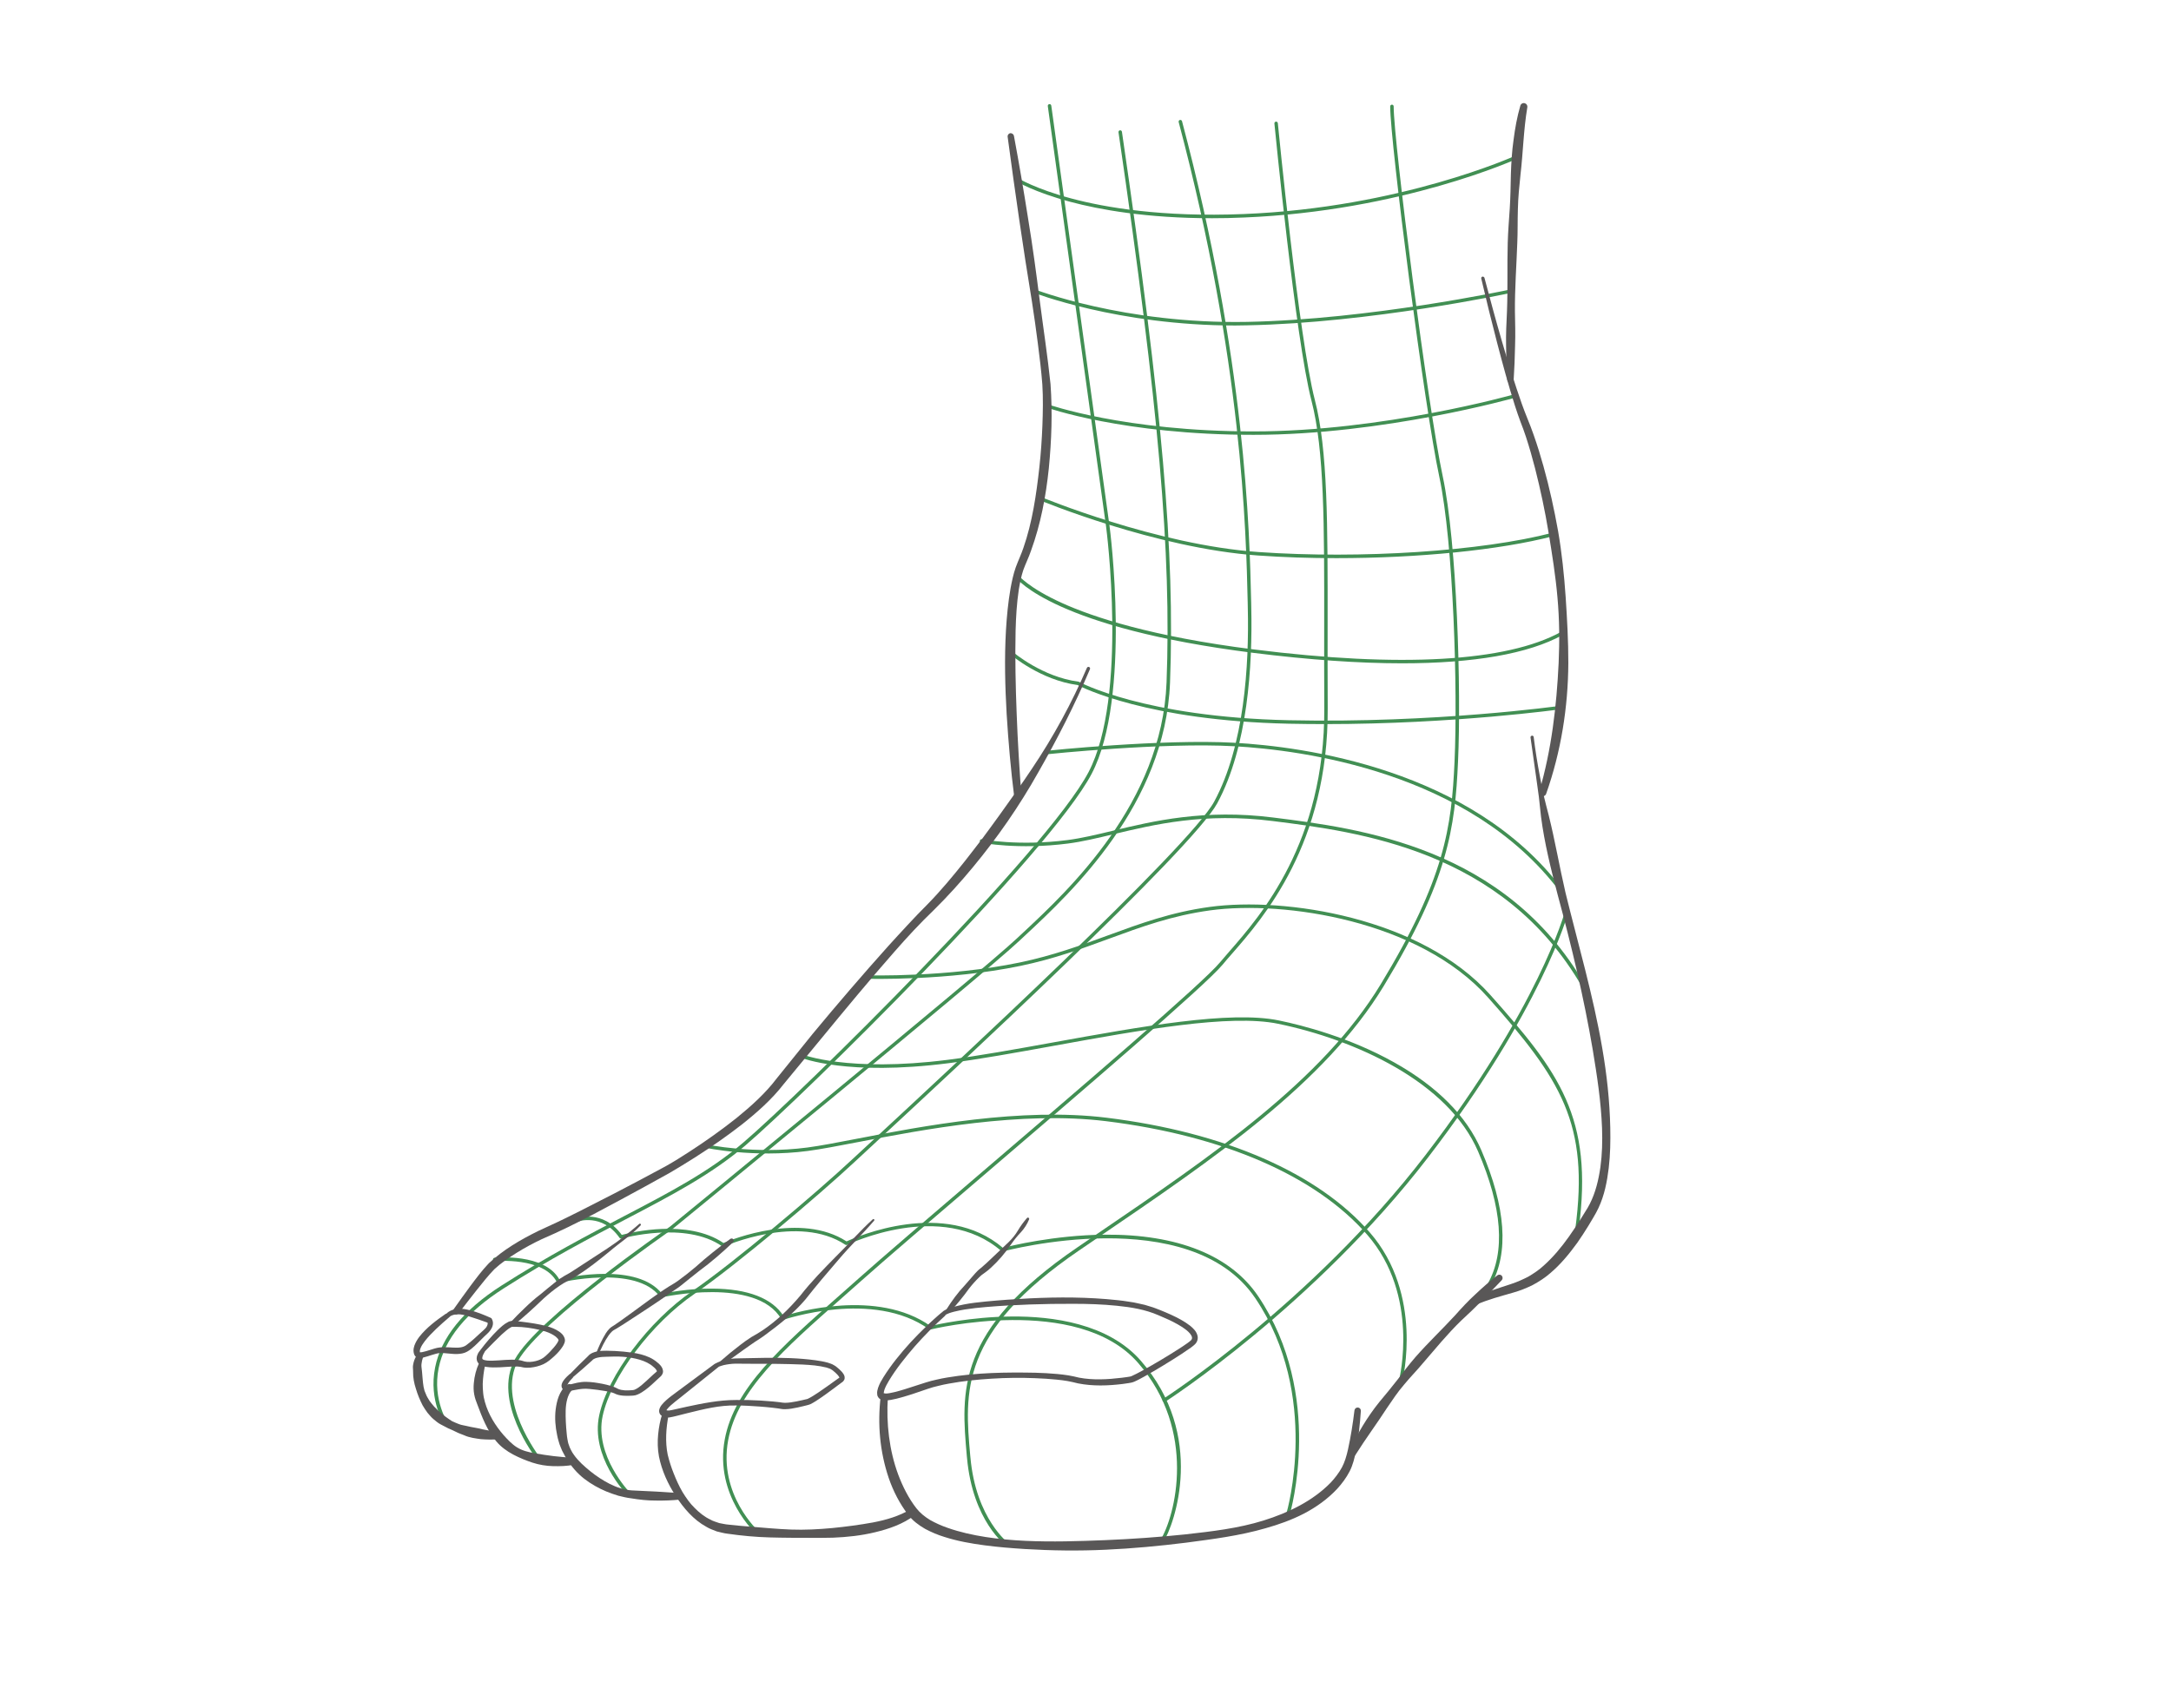 <?xml version="1.0" encoding="utf-8"?>
<!-- Generator: Adobe Illustrator 23.0.4, SVG Export Plug-In . SVG Version: 6.00 Build 0)  -->
<svg version="1.1" id="レイヤー_1" xmlns="http://www.w3.org/2000/svg" xmlns:xlink="http://www.w3.org/1999/xlink" x="0px"
	 y="0px" viewBox="0 0 461.78 363.28" style="enable-background:new 0 0 461.78 363.28;" xml:space="preserve">
<style type="text/css">
	.st0{fill:#418F53;}
	.st1{fill:#595757;}
</style>
<g>
	<g>
		<g>
			<path class="st0" d="M257.82,46.42c-13.97,0-23.97-1.83-30.17-3.49c-7.8-2.09-11.38-4.32-11.53-4.41
				c-0.17-0.11-0.22-0.34-0.12-0.51c0.11-0.17,0.34-0.23,0.51-0.12c0.04,0.02,3.67,2.28,11.37,4.33c7.11,1.9,19.25,4.02,36.68,3.31
				c33.42-1.35,57.64-12.35,57.89-12.46c0.19-0.09,0.41,0,0.49,0.18c0.09,0.19,0,0.41-0.18,0.49c-0.24,0.11-24.59,11.17-58.16,12.53
				C262.25,46.38,259.98,46.42,257.82,46.42z"/>
		</g>
		<g>
			<path class="st0" d="M262.71,69.24c-24.97,0-42.92-7-43.1-7.07c-0.19-0.08-0.28-0.29-0.21-0.48c0.08-0.19,0.29-0.28,0.48-0.21
				c0.19,0.08,19.26,7.49,45.39,6.99c26.19-0.51,55.44-6.77,55.73-6.84c0.2-0.04,0.4,0.08,0.44,0.28c0.04,0.2-0.08,0.4-0.28,0.44
				c-0.29,0.06-29.61,6.35-55.87,6.85C264.41,69.23,263.55,69.24,262.71,69.24z"/>
		</g>
		<g>
			<path class="st0" d="M266.64,92.5c-27.65,0-43.95-5.78-44.12-5.84c-0.19-0.07-0.29-0.28-0.22-0.47c0.07-0.19,0.29-0.29,0.47-0.22
				c0.16,0.06,16.36,5.8,43.86,5.8c27.53,0,55.08-7.78,55.36-7.86c0.19-0.06,0.4,0.06,0.46,0.25c0.06,0.2-0.06,0.4-0.25,0.46
				C321.92,84.69,294.27,92.5,266.64,92.5z"/>
		</g>
		<g>
			<path class="st0" d="M284.25,118.73c-5.63,0-11.24-0.18-16.61-0.56c-21.89-1.53-46.43-11.74-46.67-11.84
				c-0.19-0.08-0.28-0.3-0.2-0.48s0.29-0.28,0.48-0.2c0.24,0.1,24.68,10.26,46.44,11.78c21.77,1.52,47.48-0.17,62.53-4.1
				c0.2-0.05,0.4,0.07,0.45,0.26c0.05,0.2-0.07,0.4-0.26,0.45C319.01,117.03,301.53,118.73,284.25,118.73z"/>
		</g>
		<g>
			<path class="st0" d="M298.22,141.1c-9.23,0-19.82-0.74-31.62-2.22c-41.95-5.27-50.24-15.62-50.57-16.06
				c-0.12-0.16-0.09-0.39,0.07-0.52c0.16-0.12,0.39-0.09,0.52,0.07c0.02,0.03,2.1,2.66,9.28,5.91c6.63,3,19.09,7.14,40.79,9.87
				c31.19,3.92,53.78,2.63,65.33-3.72c0.18-0.1,0.4-0.03,0.5,0.15c0.1,0.18,0.03,0.4-0.15,0.5
				C325.09,139.08,313.5,141.1,298.22,141.1z"/>
		</g>
		<g>
			<path class="st0" d="M281.81,154.03c-2.51,0-5.06-0.03-7.65-0.08c-29.97-0.65-43.89-7.67-44.95-8.23
				c-7.86-1.05-14.1-6.36-14.16-6.41c-0.15-0.13-0.17-0.37-0.04-0.52c0.13-0.16,0.37-0.17,0.52-0.04c0.06,0.05,6.18,5.25,13.84,6.25
				c0.05,0.01,0.09,0.02,0.13,0.04c0.13,0.07,13.83,7.5,44.67,8.17c30.93,0.68,57.53-3.04,57.79-3.08c0.21-0.03,0.39,0.11,0.42,0.31
				c0.03,0.2-0.11,0.39-0.31,0.42C331.83,150.89,309.41,154.03,281.81,154.03z"/>
		</g>
		<g>
			<path class="st0" d="M332.02,189.72c-0.11,0-0.22-0.05-0.3-0.15c-19.2-25.43-54.8-30.03-69.22-30.83
				c-15.2-0.85-39.58,1.68-39.82,1.71c-0.21,0.02-0.39-0.13-0.41-0.33s0.13-0.39,0.33-0.41c0.25-0.03,24.68-2.56,39.94-1.71
				c14.52,0.81,50.38,5.46,69.77,31.13c0.12,0.16,0.09,0.4-0.07,0.52C332.18,189.69,332.1,189.72,332.02,189.72z"/>
		</g>
		<g>
			<path class="st0" d="M336.82,210.09c-0.13,0-0.25-0.07-0.32-0.19c-16.81-29.08-47.48-32.94-65.8-35.25
				c-14.52-1.83-25.23,0.74-33.84,2.8c-3.43,0.82-6.68,1.6-9.71,1.99c-10.55,1.36-18.36-0.16-18.44-0.18
				c-0.2-0.04-0.33-0.23-0.29-0.44c0.04-0.2,0.23-0.33,0.44-0.29c0.08,0.02,7.77,1.51,18.2,0.17c3-0.39,6.22-1.16,9.63-1.98
				c8.67-2.08,19.46-4.66,34.11-2.82c18.46,2.33,49.35,6.22,66.34,35.61c0.1,0.18,0.04,0.4-0.14,0.51
				C336.94,210.07,336.88,210.09,336.82,210.09z"/>
		</g>
		<g>
			<path class="st0" d="M335.45,261.78c-0.02,0-0.03,0-0.05,0c-0.2-0.03-0.35-0.21-0.32-0.42c2.98-22.37-3.04-31.71-18.57-49.17
				c-14.54-16.36-43.29-20.68-59.07-18.54c-8.14,1.11-14.65,3.5-21.54,6.03c-5.74,2.11-11.68,4.29-18.83,5.78
				c-15.44,3.22-32.44,2.75-32.61,2.75c-0.2-0.01-0.36-0.18-0.36-0.38c0.01-0.2,0.15-0.36,0.38-0.36
				c0.17,0.01,17.08,0.47,32.43-2.73c7.09-1.48,13.01-3.65,18.72-5.75c6.93-2.54,13.48-4.95,21.7-6.07
				c15.94-2.18,45,2.22,59.72,18.78c14.5,16.32,21.92,25.94,18.75,49.76C335.79,261.64,335.63,261.78,335.45,261.78z"/>
		</g>
		<g>
			<path class="st0" d="M316.79,273.59c-0.06,0-0.12-0.02-0.18-0.05c-0.18-0.1-0.24-0.33-0.14-0.5c3.76-6.71,3.06-16.16-2.07-28.09
				c-6.4-14.87-26.16-23.78-42.53-27.17c-10.21-2.11-29.18,1.32-47.54,4.65c-8.23,1.49-16,2.9-22.69,3.75
				c-21.42,2.72-30.95-1.06-31.34-1.22c-0.19-0.08-0.28-0.29-0.2-0.48c0.08-0.19,0.29-0.28,0.48-0.2c0.1,0.04,9.77,3.86,30.97,1.17
				c6.67-0.85,14.44-2.25,22.65-3.74c18.42-3.33,37.47-6.78,47.82-4.64c5.09,1.05,15.05,3.61,24.52,8.92
				c9.18,5.14,15.42,11.43,18.54,18.68c5.23,12.15,5.91,21.82,2.04,28.74C317.05,273.52,316.92,273.59,316.79,273.59z"/>
		</g>
		<g>
			<path class="st0" d="M297.96,293.96c-0.03,0-0.06,0-0.09-0.01c-0.2-0.05-0.32-0.25-0.27-0.45c0.05-0.18,4.44-17.94-6.77-30.82
				c-10.9-12.52-30.63-21.11-55.57-24.18c-18.03-2.22-38.93,1.79-52.76,4.45c-4.25,0.82-7.92,1.52-10.65,1.88
				c-11.57,1.53-21.77-0.67-21.87-0.69c-0.2-0.04-0.33-0.24-0.28-0.44s0.24-0.32,0.44-0.28c0.1,0.02,10.17,2.19,21.61,0.68
				c2.71-0.36,6.37-1.06,10.61-1.88c13.87-2.67,34.84-6.69,52.99-4.46c25.12,3.09,45.02,11.77,56.03,24.43
				c11.46,13.17,6.97,31.31,6.93,31.49C298.28,293.85,298.13,293.96,297.96,293.96z"/>
		</g>
		<g>
			<path class="st0" d="M274,322.37c-0.04,0-0.07,0-0.11-0.02c-0.2-0.06-0.31-0.27-0.25-0.46c0.07-0.25,7.31-25.07-6.63-45.73
				c-13.9-20.6-53.29-10.06-53.68-9.95c-0.12,0.03-0.25,0-0.34-0.08c-12.68-11.01-32.6-1.42-32.8-1.32
				c-0.12,0.06-0.26,0.05-0.37-0.02c-9.98-6.65-25.67,0.3-25.83,0.37c-0.12,0.05-0.26,0.04-0.37-0.03
				c-7.8-5.48-21.29-1.7-21.42-1.66c-0.15,0.04-0.31-0.01-0.41-0.14c-3.73-5.35-8.93-3.48-8.98-3.46c-0.19,0.07-0.41-0.02-0.48-0.22
				c-0.07-0.19,0.03-0.4,0.22-0.48c0.06-0.02,5.65-2.04,9.7,3.52c1.96-0.52,14.03-3.45,21.63,1.72c1.85-0.78,16.47-6.63,26.18-0.34
				c2.11-0.97,20.9-9.16,33.27,1.38c1.45-0.38,10.85-2.71,21.62-2.81c15.5-0.13,26.8,4.39,32.68,13.11
				c14.14,20.96,6.8,46.11,6.72,46.36C274.31,322.27,274.16,322.37,274,322.37z"/>
		</g>
		<g>
			<path class="st0" d="M247.13,328.19c-0.07,0-0.14-0.02-0.2-0.06c-0.17-0.11-0.22-0.34-0.12-0.51c3.16-5.01,7.89-23.27-4.76-37.73
				c-12.88-14.72-43.82-7.15-44.13-7.07c-0.1,0.03-0.22,0.01-0.31-0.06c-11.86-8.52-30.79-2.07-30.99-2.01
				c-0.17,0.06-0.35-0.01-0.44-0.16c-5.28-9.07-25.24-4.66-25.44-4.62c-0.14,0.03-0.29-0.02-0.38-0.14
				c-5.1-6.91-21.36-2.98-21.52-2.94c-0.17,0.04-0.34-0.04-0.42-0.19c-2.76-5.36-13.05-4.43-13.16-4.42
				c-0.2,0.02-0.38-0.13-0.4-0.33c-0.02-0.2,0.13-0.38,0.33-0.4c0.44-0.04,10.59-0.96,13.75,4.56c2.26-0.52,16.67-3.53,21.87,3.1
				c1.07-0.22,5.66-1.15,10.72-1.09c7.53,0.03,12.75,2.05,15.14,5.85c2.44-0.78,19.88-5.92,31.24,2.1
				c1.19-0.28,8.57-1.95,17.23-2.02c8.7-0.08,20.57,1.48,27.48,9.37c13.93,15.92,7.23,34.79,4.83,38.61
				C247.37,328.13,247.25,328.19,247.13,328.19z"/>
		</g>
		<g>
			<path class="st0" d="M247.64,298.24c-0.12,0-0.24-0.06-0.31-0.17c-0.11-0.17-0.06-0.4,0.11-0.51
				c0.31-0.2,31.55-20.36,55.71-51.78c24.15-31.41,29.67-51.7,29.72-51.9c0.05-0.2,0.25-0.32,0.45-0.26
				c0.2,0.05,0.32,0.25,0.26,0.45c-0.05,0.2-5.61,20.63-29.85,52.17c-24.24,31.52-55.58,51.75-55.89,51.95
				C247.78,298.22,247.71,298.24,247.64,298.24z"/>
		</g>
		<g>
			<path class="st0" d="M214.43,329.05c-0.07,0-0.15-0.02-0.21-0.07c-0.3-0.21-7.34-5.39-8.54-18.93l-0.03-0.29
				c-1.22-13.76-2.37-26.75,23.46-44.38l4.03-2.75c24.74-16.84,48.11-32.74,60.56-53.28c13.62-22.46,15.06-33.35,15.69-47.41
				c0.69-15.26-0.23-46.41-3.24-60.5c-3.18-14.83-10.45-71.14-10.45-78.81c0-0.2,0.17-0.37,0.37-0.37s0.37,0.17,0.37,0.37
				c0,7.66,7.26,63.85,10.43,78.66c3.03,14.15,3.96,45.39,3.26,60.69c-0.64,14.17-2.09,25.15-15.8,47.76
				c-12.54,20.68-35.97,36.62-60.78,53.51l-4.03,2.75c-25.48,17.38-24.35,30.16-23.14,43.7l0.03,0.29
				c1.17,13.17,8.16,18.34,8.23,18.39c0.17,0.12,0.2,0.35,0.09,0.52C214.66,328.99,214.55,329.05,214.43,329.05z"/>
		</g>
		<g>
			<path class="st0" d="M161.2,326.48c-0.09,0-0.17-0.03-0.25-0.09c-0.09-0.08-9.03-8.15-6.79-20.2
				c2.02-10.88,11.91-19.61,24.43-30.65c1.4-1.23,2.83-2.5,4.28-3.79c4.78-4.26,14.29-12.4,25.29-21.81
				c21.27-18.2,47.74-40.84,51.35-45.24c0.56-0.68,1.24-1.46,2.01-2.34c6.59-7.54,20.31-23.23,20.16-51.69
				c-0.03-6.22-0.03-12.02-0.02-17.4c0.02-21.77,0.04-37.5-2.71-48.06c-3.39-13.06-7.84-58.48-7.88-58.94
				c-0.02-0.2,0.13-0.38,0.33-0.4c0.19-0.02,0.38,0.13,0.4,0.33c0.04,0.46,4.49,45.82,7.86,58.82c2.77,10.65,2.75,26.42,2.73,48.25
				c-0.01,5.39-0.01,11.18,0.02,17.4c0.15,28.74-13.69,44.57-20.34,52.18c-0.76,0.87-1.44,1.64-1.99,2.32
				c-3.65,4.45-30.15,27.12-51.44,45.34c-11,9.41-20.5,17.54-25.28,21.8c-1.45,1.29-2.88,2.55-4.28,3.79
				c-12.41,10.95-22.21,19.6-24.19,30.23c-2.16,11.63,6.47,19.43,6.56,19.51c0.15,0.14,0.17,0.37,0.03,0.52
				C161.41,326.44,161.3,326.48,161.2,326.48z"/>
		</g>
		<g>
			<path class="st0" d="M133.73,318.18c-0.1,0-0.19-0.04-0.26-0.11c-0.32-0.33-7.91-8.21-6.01-17.03
				c1.82-8.43,10.53-20.03,19.84-26.42c8.79-6.03,26.42-20.93,34.02-28.04c0.8-0.75,2.19-2.03,4.03-3.73
				c16.75-15.51,67.73-62.71,72.92-72.34c6.42-11.89,7.43-28.99,7.14-41.24l-0.02-1.08c-0.35-15.34-1.15-51.27-14.68-102.22
				c-0.05-0.2,0.07-0.4,0.26-0.45c0.2-0.05,0.4,0.07,0.45,0.26c13.55,51.03,14.36,87.02,14.71,102.39l0.02,1.08
				c0.28,12.34-0.74,29.58-7.23,41.61c-5.25,9.74-56.3,57-73.07,72.53c-1.84,1.7-3.22,2.98-4.02,3.73
				c-7.62,7.12-25.29,22.06-34.11,28.11c-9.17,6.29-17.75,17.7-19.53,25.96c-1.82,8.44,5.74,16.28,5.81,16.36
				c0.14,0.15,0.14,0.38-0.01,0.52C133.92,318.15,133.83,318.18,133.73,318.18z"/>
		</g>
		<g>
			<path class="st0" d="M114.47,310.56c-0.11,0-0.22-0.05-0.29-0.14c-0.39-0.5-9.51-12.45-4.65-21.29
				c4.78-8.71,31.83-27.41,32.98-28.2c0.63-0.52,65.45-53.47,73.9-61.41l1.26-1.18c9.57-8.93,29.49-27.52,30.46-53.17
				c1.05-27.62-1.63-58.24-10.22-117.03c-0.03-0.2,0.11-0.39,0.31-0.42c0.19-0.03,0.39,0.11,0.42,0.31
				c8.6,58.84,11.28,89.49,10.23,117.16c-0.99,25.96-21.05,44.69-30.7,53.68l-1.25,1.17c-8.47,7.96-73.31,60.93-73.96,61.47
				c-0.3,0.21-28.08,19.41-32.77,27.96c-4.62,8.42,4.5,20.36,4.59,20.48c0.13,0.16,0.1,0.39-0.07,0.52
				C114.63,310.54,114.55,310.56,114.47,310.56z"/>
		</g>
		<g>
			<path class="st0" d="M95.04,303.49c-0.12,0-0.23-0.06-0.3-0.16c-0.15-0.21-3.62-5.3-2.19-12.44c1.28-6.4,6.04-12.26,14.15-17.44
				c9.79-6.25,18.43-10.77,26.05-14.75c9.72-5.08,18.11-9.46,25.35-15.65c12.16-10.38,64.65-62.06,73.43-78.79
				c8.46-16.13,3.78-51.93,3.73-52.29l-12.39-89.4c-0.03-0.2,0.11-0.39,0.32-0.42c0.2-0.03,0.39,0.11,0.42,0.32l12.39,89.41
				c0.05,0.36,4.76,36.39-3.81,52.73c-8.82,16.81-61.43,68.61-73.6,79.01c-7.3,6.24-15.73,10.64-25.48,15.74
				c-7.61,3.98-16.23,8.48-25.99,14.72c-7.93,5.06-12.58,10.76-13.82,16.95c-1.37,6.82,2.04,11.83,2.07,11.88
				c0.12,0.17,0.08,0.4-0.09,0.51C95.19,303.46,95.12,303.49,95.04,303.49z"/>
		</g>
	</g>
	<g>
		<g>
			<path class="st1" d="M315.75,59.1c2.39,9.02,4.87,18.05,7.95,26.82c0.4,1.09,0.8,2.18,1.24,3.24c0.43,1.06,0.88,2.2,1.26,3.31
				c0.79,2.23,1.48,4.48,2.11,6.74c1.27,4.53,2.27,9.13,3.1,13.75c0.8,4.63,1.29,9.32,1.61,14.01c0.31,4.69,0.58,9.38,0.57,14.1
				c-0.05,9.42-1.57,18.89-4.72,27.8c-0.14,0.4-0.58,0.61-0.98,0.47c-0.39-0.14-0.59-0.56-0.48-0.95c2.61-8.9,3.68-18.13,4.12-27.37
				c0.21-4.63,0.17-9.28-0.25-13.91c-0.4-4.63-1.14-9.22-1.89-13.8c-0.75-4.58-1.72-9.13-2.86-13.63c-0.58-2.25-1.21-4.48-1.93-6.68
				c-0.35-1.12-0.76-2.15-1.18-3.26c-0.42-1.11-0.79-2.23-1.16-3.35c-1.43-4.48-2.65-9-3.83-13.52c-1.18-4.53-2.3-9.07-3.36-13.62
				c-0.04-0.18,0.07-0.36,0.25-0.41C315.52,58.82,315.7,58.93,315.75,59.1z"/>
		</g>
		<g>
			<path class="st1" d="M320.6,80.82c-0.17-2.43-0.23-4.86-0.25-7.29c-0.05-2.43,0.07-4.86,0.19-7.29
				c0.19-4.86,0.02-9.72,0.16-14.59c0.07-2.43,0.27-4.86,0.43-7.29c0.16-2.43,0.18-4.86,0.24-7.3c0.08-2.44,0.22-4.88,0.57-7.31
				c0.31-2.43,0.74-4.86,1.44-7.27c0.12-0.41,0.54-0.64,0.95-0.52c0.38,0.11,0.61,0.49,0.54,0.87l-0.01,0.05
				c-0.79,4.65-0.89,9.53-1.45,14.32c-0.25,2.41-0.5,4.82-0.55,7.25c-0.08,2.42-0.02,4.85-0.13,7.27c-0.17,4.85-0.54,9.69-0.5,14.55
				c0.05,2.43,0.12,4.85,0.03,7.28c-0.05,2.43-0.14,4.85-0.3,7.28c-0.02,0.38-0.35,0.66-0.73,0.64
				C320.89,81.44,320.62,81.16,320.6,80.82z"/>
		</g>
		<g>
			<path class="st1" d="M215.67,28.91c1.09,5.83,2.08,11.67,3,17.52c0.97,5.85,1.75,11.72,2.5,17.6c0.76,5.89,1.66,11.72,2.28,17.67
				c0.43,6.01,0.22,11.96-0.36,17.91c-0.62,5.94-1.72,11.86-3.79,17.54c-0.47,1.4-1.2,2.86-1.64,4.11
				c-0.45,1.33-0.72,2.76-0.96,4.18c-0.43,2.87-0.6,5.8-0.68,8.73c-0.13,5.87,0,11.77,0.23,17.66c0.22,5.9,0.58,11.8,1.03,17.68
				l0,0.01c0.03,0.42-0.28,0.79-0.71,0.82c-0.41,0.03-0.77-0.27-0.82-0.67c-0.75-5.9-1.26-11.81-1.63-17.74
				c-0.34-5.93-0.49-11.89-0.15-17.85c0.18-2.98,0.46-5.97,0.98-8.94c0.28-1.49,0.58-2.98,1.1-4.45c0.56-1.53,1.16-2.74,1.63-4.14
				c1.91-5.49,2.75-11.35,3.4-17.17c0.32-2.92,0.52-5.85,0.64-8.79c0.11-2.93,0.17-5.89-0.01-8.78c-0.22-2.91-0.58-5.85-0.96-8.78
				c-0.36-2.93-0.8-5.86-1.24-8.79c-1.92-11.68-3.61-23.4-5.18-35.14c-0.05-0.37,0.21-0.72,0.59-0.77
				C215.27,28.31,215.6,28.56,215.67,28.91z"/>
		</g>
		<g>
			<path class="st1" d="M326.22,156.78c0.34,2.79,0.79,5.58,1.32,8.36c0.27,1.39,0.51,2.77,0.83,4.15c0.31,1.38,0.7,2.74,1.04,4.11
				c1.37,5.47,2.3,11.02,3.58,16.5c2.68,10.94,5.89,21.84,7.81,33.03c0.97,5.59,1.59,11.26,1.71,16.97
				c0.06,2.85,0.01,5.72-0.33,8.59c-0.35,2.86-0.9,5.76-2.18,8.48c-0.65,1.4-1.42,2.52-2.14,3.78c-0.74,1.22-1.54,2.42-2.35,3.6
				c-1.69,2.32-3.53,4.6-5.8,6.51c-1.11,0.97-2.38,1.78-3.69,2.49c-1.33,0.66-2.72,1.21-4.1,1.6c-2.77,0.81-5.42,1.48-7.94,2.6
				c-0.39,0.17-0.84,0-1.01-0.39c-0.16-0.37-0.01-0.81,0.35-0.99l0.01,0c2.58-1.34,5.41-2.13,8.02-3.01
				c1.32-0.43,2.55-0.98,3.73-1.59c1.15-0.68,2.26-1.41,3.25-2.33c2.01-1.79,3.78-3.91,5.38-6.17c0.78-1.15,1.59-2.28,2.33-3.46
				l1.1-1.78l0.55-0.88l0.47-0.87c1.21-2.36,1.86-5.07,2.25-7.79c0.38-2.74,0.45-5.53,0.35-8.32c-0.21-5.59-1.06-11.14-1.98-16.68
				c-1.88-11.08-4.5-22.04-7.46-32.96c-1.44-5.48-2.81-10.99-3.54-16.61l-0.46-4.23l-0.58-4.2l-1.19-8.4
				c-0.03-0.19,0.1-0.36,0.29-0.39C326.02,156.45,326.19,156.58,326.22,156.78C326.22,156.77,326.22,156.77,326.22,156.78z"/>
		</g>
		<g>
			<path class="st1" d="M319.42,272.33c-2.8,2.94-5.62,5.86-8.63,8.6c-2.92,2.83-5.49,6-8.14,9.06c-1.29,1.56-2.73,3-4.01,4.57
				c-1.33,1.53-2.45,3.23-3.59,4.9c-2.2,3.4-4.6,6.62-6.75,10.05l-0.01,0.01c-0.23,0.36-0.7,0.47-1.06,0.24
				c-0.33-0.21-0.45-0.63-0.29-0.98c1.75-3.74,3.86-7.33,6.45-10.54c1.32-1.58,2.63-3.16,3.89-4.78c1.23-1.64,2.49-3.27,3.83-4.82
				c2.71-3.08,5.69-5.9,8.46-8.91c1.36-1.53,2.75-3.04,4.27-4.42c1.49-1.41,3.03-2.76,4.66-4.02c0.3-0.23,0.73-0.18,0.96,0.12
				C319.68,271.71,319.65,272.09,319.42,272.33z"/>
		</g>
		<g>
			<path class="st1" d="M289.46,300.13c-0.2,2.87-0.49,5.72-1.05,8.58c-0.29,1.41-0.63,2.91-1.35,4.3
				c-0.71,1.36-1.61,2.57-2.62,3.68c-2.04,2.19-4.48,3.92-7.08,5.28c-2.61,1.35-5.36,2.33-8.14,3.11
				c-5.58,1.62-11.29,2.33-16.95,3.08c-5.68,0.71-11.38,1.24-17.09,1.5c-5.72,0.27-11.45,0.2-17.18-0.15
				c-2.86-0.18-5.73-0.41-8.59-0.79c-2.86-0.38-5.72-0.88-8.53-1.78c-1.41-0.43-2.79-1.01-4.13-1.73c-1.31-0.76-2.62-1.71-3.59-3
				c-1.81-2.37-3.18-5.04-4.13-7.82c-1.89-5.6-2.4-11.48-1.71-17.31c0.05-0.42,0.43-0.72,0.85-0.67c0.41,0.05,0.7,0.41,0.68,0.81
				l0,0.06c-0.36,5.51,0.29,11.23,2.2,16.39c0.97,2.57,2.21,5.05,3.89,7.2c0.77,0.98,1.77,1.78,2.9,2.47
				c1.16,0.65,2.4,1.21,3.71,1.66c2.6,0.92,5.35,1.53,8.13,1.96c2.78,0.43,5.6,0.68,8.43,0.81c5.66,0.26,11.33,0.08,17-0.15
				c5.67-0.24,11.34-0.63,16.98-1.22c5.64-0.63,11.31-1.28,16.66-2.95c5.33-1.66,10.49-4.17,14.3-8.07
				c0.92-0.99,1.75-2.07,2.38-3.23c0.61-1.14,0.98-2.43,1.29-3.8c0.6-2.72,1.04-5.54,1.38-8.33l0-0.01c0.05-0.37,0.39-0.64,0.76-0.6
				C289.22,299.45,289.48,299.77,289.46,300.13z"/>
		</g>
		<g>
			<path class="st1" d="M142.21,301c-0.55,2.77-0.74,5.74-0.19,8.43c0.33,1.36,0.76,2.73,1.3,4.06c0.53,1.33,1.12,2.65,1.84,3.88
				c0.75,1.21,1.56,2.41,2.58,3.39c0.99,1,2.09,1.9,3.34,2.48c0.59,0.36,1.26,0.51,1.9,0.75c0.68,0.11,1.28,0.29,2.05,0.34
				c1.46,0.15,2.92,0.31,4.39,0.41c2.93,0.23,5.87,0.52,8.81,0.63c2.94,0.11,5.89-0.05,8.81-0.32c2.92-0.29,5.81-0.67,8.65-1.19
				c2.83-0.54,5.63-1.36,8.02-2.82l0.02-0.01c0.36-0.22,0.84-0.11,1.06,0.26c0.21,0.34,0.12,0.78-0.19,1.01
				c-2.53,1.92-5.51,2.93-8.45,3.64c-2.96,0.72-5.97,1.04-8.97,1.16c-3,0.08-5.99,0.01-8.98,0.02c-2.99-0.03-5.98-0.06-8.95-0.34
				c-1.49-0.14-2.97-0.3-4.46-0.52c-0.72-0.07-1.55-0.31-2.32-0.49c-0.74-0.31-1.52-0.54-2.2-0.97c-2.82-1.54-4.86-4-6.53-6.54
				c-1.66-2.58-2.97-5.37-3.58-8.45c-0.29-1.58-0.32-3.14-0.17-4.68c0.15-1.54,0.43-3.03,0.93-4.52c0.12-0.36,0.51-0.55,0.86-0.43
				c0.33,0.11,0.52,0.45,0.45,0.78L142.21,301z"/>
		</g>
		<g>
			<path class="st1" d="M144.76,318.98c-1.76,0.19-3.51,0.25-5.27,0.22c-1.76,0.01-3.52-0.19-5.27-0.48
				c-0.87-0.1-1.82-0.33-2.7-0.55c-0.87-0.26-1.73-0.57-2.57-0.91c-1.67-0.7-3.27-1.6-4.71-2.72c-1.44-1.12-2.66-2.54-3.64-4.11
				c-0.26-0.38-0.49-0.78-0.7-1.21l-0.33-0.62l-0.27-0.65c-0.19-0.43-0.35-0.88-0.47-1.34c-0.15-0.47-0.24-0.9-0.33-1.34
				c-0.37-1.76-0.53-3.59-0.31-5.44c0.12-0.92,0.3-1.86,0.65-2.77c0.36-0.9,0.86-1.83,1.8-2.49c0.35-0.24,0.82-0.16,1.07,0.19
				c0.21,0.3,0.17,0.7-0.06,0.96l-0.07,0.07c-0.86,0.94-1.21,2.63-1.26,4.21c-0.04,1.62,0.05,3.28,0.22,4.96
				c0.04,0.42,0.08,0.85,0.16,1.22c0.07,0.39,0.13,0.78,0.28,1.15l0.2,0.56l0.26,0.54c0.17,0.37,0.39,0.71,0.63,1.04
				c0.94,1.34,2.19,2.43,3.46,3.47c1.28,1.04,2.68,1.96,4.17,2.72c1.5,0.75,3.06,1.28,4.72,1.38c3.42,0.14,6.86,0.33,10.31,0.58
				c0.38,0.02,0.66,0.35,0.64,0.73C145.35,318.68,145.08,318.94,144.76,318.98z"/>
		</g>
		<g>
			<path class="st1" d="M103.18,290.4c-0.27,1.29-0.46,2.67-0.5,3.97c-0.01,0.66,0.03,1.3,0.09,1.93c0.02,0.32,0.08,0.62,0.13,0.93
				c0.08,0.33,0.15,0.67,0.24,1c0.74,2.65,2.24,5.05,3.96,7.03c0.88,0.97,1.78,1.95,2.89,2.64c1.09,0.68,2.46,1.02,3.78,1.25
				c2.65,0.45,5.39,0.85,8.1,0.91l0.03,0c0.43,0.01,0.76,0.36,0.76,0.79c-0.01,0.37-0.27,0.67-0.62,0.74
				c-1.49,0.29-2.93,0.32-4.41,0.29c-1.47-0.04-2.94-0.28-4.36-0.74c-1.41-0.47-2.77-1.02-4.14-1.74c-1.34-0.72-2.61-1.64-3.57-2.8
				c-1.96-2.33-3.01-5.12-4.03-7.84c-0.14-0.34-0.26-0.69-0.38-1.03c-0.11-0.38-0.23-0.76-0.29-1.15c-0.14-0.77-0.15-1.55-0.08-2.31
				c0.13-1.52,0.49-2.95,1.13-4.34c0.16-0.34,0.57-0.49,0.91-0.33c0.29,0.14,0.44,0.45,0.38,0.76L103.18,290.4z"/>
		</g>
		<g>
			<path class="st1" d="M89.97,288.75c-0.15,0.43-0.28,0.97-0.32,1.43c-0.05,0.5,0.04,0.78,0.11,1.55c0.12,1.14,0.15,2.21,0.34,3.29
				c0.06,0.27,0.12,0.53,0.19,0.8c0.09,0.26,0.2,0.51,0.31,0.76c0.18,0.51,0.51,0.96,0.77,1.42c0.33,0.43,0.65,0.86,1.01,1.25
				c0.41,0.35,0.72,0.79,1.16,1.11c0.44,0.31,0.8,0.71,1.25,1.02c0.45,0.3,0.88,0.65,1.36,0.93c0.5,0.24,1.01,0.45,1.53,0.65
				c0.52,0.2,1.09,0.25,1.63,0.39c1.07,0.28,2.2,0.38,3.28,0.69c1.1,0.24,2.23,0.36,3.36,0.64l0.08,0.02
				c0.41,0.1,0.66,0.52,0.56,0.93c-0.09,0.34-0.39,0.57-0.72,0.58c-1.19,0.04-2.4,0.03-3.6-0.07c-1.2-0.18-2.41-0.31-3.54-0.83
				c-0.57-0.24-1.15-0.41-1.69-0.7c-0.55-0.28-1.11-0.53-1.67-0.76l-1.65-0.86c-0.56-0.28-1.03-0.72-1.52-1.11
				c-0.48-0.4-0.88-0.91-1.29-1.38c-0.38-0.5-0.71-1.05-1.03-1.58c-0.57-1.12-1.05-2.27-1.4-3.46c-0.39-1.17-0.64-2.44-0.61-3.62
				l-0.01-0.38c0.01-0.08-0.02-0.33-0.03-0.5c-0.02-0.37,0.05-0.73,0.13-1.07c0.17-0.69,0.44-1.26,0.87-1.84
				c0.22-0.3,0.65-0.37,0.95-0.14c0.25,0.18,0.33,0.5,0.24,0.77L89.97,288.75z"/>
		</g>
		<g>
			<path class="st1" d="M96.45,278.56c1.18-1.67,2.37-3.33,3.59-4.98c1.24-1.65,2.42-3.26,3.93-4.85c3.12-2.92,6.72-4.99,10.44-6.84
				c1.9-0.9,3.72-1.69,5.54-2.59c1.82-0.88,3.64-1.8,5.45-2.73c3.63-1.83,7.25-3.71,10.85-5.62l5.37-2.88
				c1.76-0.99,3.48-2.07,5.18-3.18c3.4-2.21,6.71-4.56,9.87-7.07c3.14-2.56,6.12-5.22,8.55-8.43l7.69-9.53
				c5.21-6.28,10.53-12.48,15.99-18.57c1.37-1.52,2.76-3.02,4.15-4.52l2.11-2.24l2.15-2.19c2.82-2.88,5.41-6,7.93-9.17
				c1.26-1.59,2.48-3.21,3.72-4.81c1.21-1.62,2.4-3.27,3.59-4.91c2.37-3.29,4.73-6.6,6.98-9.98c4.54-6.75,8.44-13.92,11.66-21.4
				c0.07-0.18,0.28-0.26,0.46-0.19c0.18,0.07,0.26,0.28,0.19,0.46c-3.2,7.53-6.92,14.82-10.99,21.94
				c-4.01,7.15-8.7,13.92-13.94,20.23c-2.62,3.16-5.37,6.21-8.32,9.11c-2.93,2.81-5.68,5.79-8.36,8.85
				c-5.38,6.11-10.56,12.4-15.74,18.69l-7.78,9.43c-2.54,3.29-5.72,6.08-8.92,8.62c-3.25,2.53-6.62,4.87-10.08,7.07
				c-1.73,1.1-3.48,2.16-5.26,3.21l-5.37,2.97c-7.17,3.87-14.33,7.91-21.83,11.13c-1.81,0.86-3.58,1.8-5.28,2.86
				c-1.69,1.06-3.36,2.19-4.78,3.5c-1.33,1.34-2.61,3.01-3.87,4.57c-1.26,1.59-2.51,3.2-3.74,4.82c-0.23,0.3-0.66,0.36-0.96,0.14
				C96.3,279.27,96.24,278.86,96.45,278.56z"/>
		</g>
		<g>
			<path class="st1" d="M200.36,279.19c0.22-0.29,0.42-0.37,0.61-0.49c0.19-0.11,0.38-0.19,0.58-0.27c0.38-0.15,0.76-0.28,1.15-0.39
				c0.77-0.22,1.54-0.39,2.31-0.55c1.54-0.31,3.12-0.47,4.66-0.63c3.1-0.3,6.21-0.51,9.32-0.67c6.22-0.3,12.46-0.29,18.69,0.38
				c0.78,0.07,1.56,0.19,2.33,0.31l1.16,0.18l1.16,0.25c0.39,0.09,0.77,0.16,1.16,0.26l1.15,0.35c0.78,0.21,1.49,0.53,2.22,0.8
				c1.45,0.59,2.89,1.21,4.29,1.99c0.7,0.38,1.37,0.83,2.03,1.33c0.62,0.54,1.32,1.12,1.56,2.19c0.11,0.54-0.07,1.17-0.41,1.56
				c-0.35,0.39-0.68,0.61-1,0.86c-0.65,0.46-1.29,0.9-1.95,1.33c-1.31,0.86-2.63,1.68-3.96,2.49c-1.33,0.81-2.67,1.6-4.04,2.36
				c-0.7,0.38-1.36,0.76-2.13,1.09c-0.53,0.22-0.9,0.24-1.28,0.31l-1.17,0.17c-3.12,0.38-6.31,0.5-9.48-0.12
				c-0.82-0.19-1.51-0.38-2.25-0.5c-0.74-0.13-1.5-0.22-2.26-0.3c-1.53-0.15-3.06-0.26-4.6-0.31c-3.08-0.13-6.17-0.09-9.25,0.1
				c-3.08,0.19-6.15,0.5-9.16,1.06c-0.75,0.14-1.5,0.28-2.24,0.48c-0.75,0.16-1.47,0.38-2.19,0.62c-1.45,0.46-2.93,1.04-4.42,1.47
				c-0.75,0.23-1.51,0.45-2.28,0.64c-0.79,0.17-1.54,0.38-2.52,0.34c-0.24-0.01-0.54-0.06-0.85-0.21c-0.17-0.11-0.34-0.2-0.46-0.39
				c-0.06-0.09-0.12-0.18-0.17-0.28c-0.03-0.09-0.05-0.18-0.07-0.27c-0.11-0.7,0.06-1.08,0.17-1.51c0.3-0.87,0.7-1.55,1.12-2.23
				c1.69-2.7,3.68-5.12,5.79-7.44c1.07-1.15,2.15-2.27,3.29-3.35c0.56-0.55,1.14-1.07,1.71-1.6c0.57-0.53,1.11-0.97,1.68-1.46
				L200.36,279.19z M201.06,279.85l-1.69,1.57c-0.55,0.54-1.11,1.06-1.65,1.62c-1.09,1.09-2.13,2.22-3.15,3.37
				c-2,2.32-3.95,4.73-5.51,7.33c-0.39,0.64-0.75,1.33-0.95,1.92c-0.1,0.31-0.16,0.7-0.13,0.77c0,0,0,0.01-0.01,0.02
				c0-0.01,0-0.03-0.01-0.03c-0.04-0.01-0.01-0.03-0.02-0.02c0.03,0.01,0.12,0.04,0.27,0.04c0.58,0.03,1.36-0.15,2.07-0.31
				c0.73-0.18,1.46-0.39,2.2-0.62l4.42-1.42c0.76-0.24,1.53-0.45,2.3-0.61c0.77-0.19,1.54-0.33,2.32-0.46
				c6.21-1.04,12.46-1.13,18.69-1.01c1.56,0.04,3.12,0.13,4.68,0.27c0.78,0.08,1.56,0.16,2.35,0.29c0.79,0.12,1.61,0.33,2.3,0.49
				c2.94,0.55,6.03,0.39,9.06,0.02l1.13-0.15c0.38-0.06,0.79-0.11,0.98-0.21c0.65-0.28,1.34-0.66,2.01-1.01
				c1.35-0.74,2.69-1.51,4.02-2.3c1.33-0.79,2.65-1.6,3.94-2.43c0.65-0.41,1.29-0.84,1.91-1.28c0.3-0.22,0.61-0.45,0.78-0.63
				c0.16-0.2,0.21-0.38,0.17-0.6c-0.08-0.48-0.59-1.04-1.13-1.49c-0.57-0.45-1.19-0.87-1.85-1.23c-1.31-0.75-2.72-1.37-4.13-1.96
				c-2.82-1.23-5.81-1.72-8.89-2.03c-3.06-0.31-6.15-0.41-9.24-0.41c-3.09-0.02-6.18,0.04-9.27,0.14c-3.09,0.11-6.18,0.28-9.26,0.54
				c-1.55,0.13-3.06,0.29-4.57,0.53c-0.75,0.13-1.5,0.27-2.24,0.46c-0.37,0.09-0.72,0.2-1.07,0.32c-0.17,0.06-0.34,0.13-0.49,0.21
				c-0.15,0.07-0.3,0.17-0.31,0.2L201.06,279.85z"/>
		</g>
		<g>
			<path class="st1" d="M151.98,290.15l0.31-0.16c0.31-0.16,0.46-0.21,0.69-0.31c0.22-0.08,0.43-0.15,0.65-0.22
				c0.44-0.13,0.88-0.24,1.33-0.32c0.88-0.18,1.83-0.2,2.69-0.2l5.23-0.1c3.5-0.04,7.01,0.04,10.53,0.51
				c0.88,0.12,1.76,0.27,2.65,0.51c0.45,0.17,0.89,0.26,1.35,0.56c0.25,0.13,0.43,0.27,0.59,0.41c0.18,0.14,0.35,0.29,0.52,0.44
				c0.34,0.32,0.68,0.64,0.97,1.14c0.13,0.25,0.29,0.68,0.07,1.13c-0.22,0.41-0.53,0.55-0.68,0.66l-2.08,1.55
				c-0.7,0.52-1.41,1.04-2.14,1.54c-0.74,0.5-1.44,1-2.33,1.43c-0.13,0.05-0.3,0.11-0.42,0.14l-0.31,0.08l-0.64,0.16l-1.29,0.3
				c-0.88,0.18-1.75,0.36-2.73,0.37c-0.24,0-0.5-0.01-0.78-0.06l-0.61-0.1l-1.28-0.16c-0.86-0.1-1.72-0.17-2.58-0.24
				c-1.73-0.12-3.46-0.24-5.18-0.23c-3.45-0.08-6.8,0.77-10.18,1.6l-2.54,0.64c-0.45,0.1-0.81,0.21-1.38,0.3
				c-0.34,0.03-0.53,0.01-0.83-0.03c-0.27-0.05-0.6-0.11-0.98-0.43c-0.17-0.14-0.36-0.44-0.38-0.69c-0.06-0.29,0.01-0.46,0.05-0.68
				c0.06-0.15,0.13-0.31,0.2-0.44l0.23-0.34c0.32-0.41,0.66-0.74,1-1.05c0.69-0.62,1.41-1.14,2.11-1.66L151.98,290.15z
				 M152.93,290.71l-0.12,0.09l-8.14,6.53c-0.68,0.55-1.37,1.05-1.98,1.61c-0.3,0.27-0.58,0.56-0.8,0.84l-0.13,0.2
				c-0.03,0.06-0.04,0.1-0.07,0.15c0.01,0.08,0-0.12-0.07-0.17c-0.08-0.01,0.44,0.13,0.69,0.09c0.29-0.03,0.78-0.14,1.18-0.23
				l2.55-0.57c3.41-0.73,6.92-1.44,10.48-1.44c1.77-0.02,3.52,0.01,5.28,0.12c0.88,0.05,1.75,0.12,2.63,0.2l1.32,0.14
				c0.22,0.03,0.45,0.06,0.68,0.1c0.16,0.03,0.33,0.04,0.53,0.04c0.77,0,1.63-0.14,2.46-0.3l1.26-0.27l0.64-0.15l0.32-0.07l0.2-0.07
				c0.68-0.32,1.43-0.81,2.14-1.28c0.72-0.48,1.43-0.98,2.13-1.48l2.15-1.54c0.21-0.12,0.3-0.22,0.29-0.2
				c-0.01,0.05,0.01,0.02-0.05-0.12c-0.14-0.26-0.42-0.57-0.72-0.85c-0.16-0.14-0.3-0.28-0.47-0.41c-0.16-0.14-0.33-0.27-0.47-0.34
				c-0.26-0.2-0.69-0.29-1.06-0.43c-0.81-0.2-1.64-0.34-2.5-0.44c-1.71-0.18-3.44-0.24-5.17-0.28c-1.73-0.05-3.47-0.06-5.21-0.07
				c-1.74-0.01-3.48,0.01-5.24-0.02c-0.88-0.03-1.69-0.02-2.53,0.09c-0.41,0.05-0.83,0.13-1.23,0.22
				C153.58,290.48,153.2,290.62,152.93,290.71z"/>
		</g>
		<g>
			<path class="st1" d="M121.25,292.28c1.27-1.31,2.56-2.61,3.89-3.86l-0.11,0.14c0.22-0.32,0.35-0.38,0.53-0.52
				c0.17-0.11,0.33-0.2,0.5-0.27c0.33-0.14,0.67-0.25,1-0.3c0.66-0.13,1.32-0.14,1.92-0.14c1.23,0,2.46,0.08,3.69,0.19
				c1.23,0.13,2.47,0.27,3.69,0.59c1.21,0.33,2.45,0.82,3.48,1.73l-0.06-0.05c0.29,0.22,0.51,0.42,0.74,0.7
				c0.21,0.27,0.44,0.6,0.5,1.11c0.08,0.53-0.32,1.08-0.6,1.29c-0.19,0.16-0.39,0.35-0.59,0.54c-0.81,0.77-1.65,1.56-2.6,2.26
				c-0.48,0.35-0.98,0.68-1.58,0.94c-0.15,0.06-0.32,0.11-0.48,0.17c-0.17,0.03-0.4,0.08-0.52,0.08c-0.29,0.02-0.58,0.04-0.88,0.04
				c-0.59,0.01-1.19,0-1.81-0.1c-0.31-0.05-0.63-0.13-0.94-0.26c-0.38-0.17-0.48-0.24-0.74-0.31c-0.99-0.3-2.12-0.44-3.2-0.6
				c-1.1-0.11-2.21-0.31-3.2-0.21c-0.52,0.05-1.04,0.13-1.59,0.24l-0.85,0.16c-0.31,0.04-0.59,0.13-1.09,0.04
				c-0.12-0.02-0.28-0.08-0.44-0.18c-0.13-0.1-0.23-0.19-0.31-0.34c-0.18-0.29-0.18-0.62-0.13-0.85c0.11-0.45,0.31-0.72,0.5-0.98
				c0.39-0.5,0.82-0.9,1.26-1.29L121.25,292.28z M121.91,292.99c-0.38,0.39-0.75,0.79-1.02,1.21c-0.13,0.2-0.23,0.42-0.24,0.53
				c0,0.05,0.02,0.02-0.01-0.03c-0.02-0.02-0.01-0.02-0.02-0.04c-0.03-0.03-0.07-0.03-0.04-0.04c0.06,0.01,0.35-0.03,0.59-0.09
				l0.8-0.2c0.56-0.14,1.14-0.28,1.75-0.34c0.6-0.07,1.27-0.05,1.83,0c0.58,0.04,1.15,0.12,1.72,0.22c1.15,0.19,2.25,0.43,3.41,0.85
				c0.28,0.1,0.66,0.32,0.8,0.39c0.2,0.09,0.43,0.16,0.68,0.21c0.49,0.1,1.03,0.13,1.57,0.1c0.27-0.01,0.54-0.03,0.82-0.05
				c0.16-0.01,0.21-0.04,0.31-0.05c0.1-0.04,0.2-0.07,0.31-0.13c0.43-0.21,0.86-0.52,1.28-0.86c0.83-0.69,1.62-1.47,2.46-2.24
				c0.21-0.19,0.43-0.38,0.67-0.58c0.15-0.14,0.13-0.11,0.14-0.16c0.02-0.15-0.34-0.63-0.68-0.88l-0.06-0.05
				c-0.78-0.72-1.83-1.2-2.94-1.53c-1.11-0.32-2.28-0.53-3.47-0.61c-1.18-0.09-2.38-0.06-3.57-0.01c-0.61,0.02-1.17,0.03-1.7,0.15
				c-0.26,0.05-0.52,0.11-0.74,0.21c-0.11,0.05-0.22,0.1-0.3,0.15c-0.07,0.03-0.19,0.16-0.14,0.09l-0.12,0.14
				c-1.35,1.23-2.73,2.43-4.13,3.61L121.91,292.99z"/>
		</g>
		<g>
			<path class="st1" d="M101.81,287.67l0.5-0.66c1.11-1.46,2.24-2.78,3.54-4.06c0.67-0.63,1.28-1.25,2.24-1.74
				c0.14-0.06,0.22-0.12,0.42-0.16c0.17-0.03,0.41-0.08,0.5-0.06l0.68,0.04c0.45,0.03,0.9,0.08,1.35,0.14
				c1.8,0.23,3.53,0.47,5.33,0.95c0.89,0.26,1.77,0.59,2.6,1.16c0.4,0.3,0.84,0.64,1.09,1.29c0.06,0.16,0.1,0.34,0.11,0.53
				c0,0.1-0.01,0.21-0.03,0.31c-0.02,0.09-0.04,0.16-0.07,0.24c-0.1,0.3-0.23,0.52-0.36,0.74c-0.54,0.84-1.16,1.5-1.83,2.12
				c-0.69,0.61-1.35,1.23-2.29,1.68c-0.89,0.4-1.8,0.63-2.76,0.73c-0.48,0.04-0.97,0.05-1.48-0.03c-0.26-0.04-0.53-0.12-0.67-0.14
				c-0.18-0.03-0.37-0.05-0.57-0.06c-1.64-0.06-3.38,0.23-5.23,0.19c-0.45-0.01-0.92-0.03-1.41-0.11c-0.48-0.08-1.02-0.18-1.55-0.61
				c-0.25-0.23-0.49-0.59-0.51-0.94c-0.04-0.18-0.02-0.34,0-0.49c0.01-0.16,0.05-0.3,0.1-0.42
				C101.59,288.06,101.69,287.86,101.81,287.67z M103.18,287.42l-0.1,0.18c-0.19,0.33-0.39,0.7-0.46,1.02
				c-0.08,0.35-0.03,0.47,0.1,0.56c0.17,0.11,0.54,0.21,0.92,0.24c0.39,0.04,0.81,0.03,1.24,0.02c1.68-0.03,3.46-0.34,5.35-0.14
				c0.24,0.03,0.49,0.07,0.74,0.14c0.3,0.08,0.44,0.14,0.62,0.18c0.36,0.08,0.75,0.12,1.15,0.09c0.8-0.04,1.63-0.24,2.34-0.59
				c0.66-0.31,1.29-0.96,1.88-1.55c0.58-0.62,1.17-1.26,1.58-1.91c0.1-0.16,0.19-0.33,0.23-0.44l0.03-0.08c0-0.01,0-0.01,0-0.02
				c0-0.02,0-0.06-0.02-0.11c-0.05-0.19-0.32-0.47-0.6-0.7c-0.6-0.46-1.38-0.82-2.18-1.08c-1.6-0.5-3.38-0.8-5.09-0.94
				c-0.43-0.03-0.86-0.05-1.29-0.05l-0.64,0c-0.14-0.01-0.11,0.04-0.16,0.04c-0.02-0.01-0.13,0.07-0.19,0.09
				c-0.62,0.33-1.29,0.96-1.92,1.51C105.52,285.01,104.33,286.24,103.18,287.42z"/>
		</g>
		<g>
			<path class="st1" d="M94.91,279.48c0.65-0.66,1.55-0.99,2.42-1.07c0.89-0.09,1.75,0.09,2.52,0.28c1.58,0.38,3.04,0.98,4.5,1.63
				l0.06,0.03c0.08,0.04,0.14,0.09,0.18,0.16c0.54,0.95,0.16,1.81-0.24,2.4c-0.22,0.3-0.45,0.56-0.7,0.79l-0.67,0.63
				c-0.89,0.85-1.72,1.79-2.76,2.62c-0.52,0.4-1.15,0.82-1.92,0.96c-0.7,0.14-1.39,0.14-2.03,0.09c-1.29-0.08-2.44-0.35-3.52-0.03
				c-0.57,0.15-1.16,0.34-1.77,0.54c-0.3,0.1-0.62,0.19-0.96,0.27c-0.34,0.06-0.68,0.19-1.27,0.01c-0.15-0.08-0.33-0.16-0.44-0.32
				c-0.06-0.08-0.11-0.16-0.16-0.25c-0.04-0.08-0.04-0.11-0.07-0.17c-0.07-0.21-0.11-0.43-0.12-0.64c-0.02-0.42,0.06-0.82,0.18-1.16
				c0.25-0.7,0.61-1.28,1-1.82c1.62-2.07,3.73-3.61,5.72-4.99L94.91,279.48z M95.84,279.95l-0.28,0.25
				c-0.97,0.84-1.91,1.64-2.79,2.49c-0.87,0.85-1.73,1.71-2.44,2.64c-0.34,0.46-0.67,0.93-0.86,1.41c-0.11,0.23-0.16,0.46-0.17,0.66
				c-0.01,0.1,0,0.19,0.02,0.28c0,0.01,0.01,0.06,0.01,0.05c0-0.02-0.02-0.04-0.03-0.05c-0.04-0.02-0.05-0.05-0.08-0.04
				c0.01,0.02,0.31,0.05,0.57-0.01c0.27-0.05,0.56-0.12,0.85-0.21c0.59-0.16,1.17-0.38,1.8-0.56c2.73-0.83,5.35,0.6,7-0.92
				c0.94-0.68,1.84-1.55,2.76-2.4l0.7-0.63c0.21-0.19,0.4-0.38,0.55-0.59c0.14-0.21,0.24-0.43,0.27-0.63
				c0.05-0.18-0.04-0.43-0.07-0.46l0.24,0.19c-0.72-0.27-1.46-0.51-2.19-0.77c-0.73-0.25-1.46-0.49-2.19-0.71
				c-0.74-0.2-1.43-0.37-2.12-0.36C96.85,279.58,96.3,279.7,95.84,279.95z"/>
		</g>
		<g>
			<path class="st1" d="M108.59,281.29c0.98-1.06,2.01-2.08,3.06-3.08c1.04-1.01,2.12-1.98,3.26-2.84c1.12-0.91,2.21-1.86,3.38-2.76
				c0.59-0.45,1.19-0.88,1.86-1.26c0.38-0.2,0.61-0.32,0.92-0.51c0.3-0.18,0.59-0.36,0.89-0.56l7.2-4.69
				c1.2-0.79,2.37-1.62,3.49-2.52c1.11-0.9,2.27-1.77,3.31-2.71l0.01-0.01c0.09-0.08,0.22-0.07,0.3,0.02c0.07,0.08,0.07,0.21,0,0.29
				c-2.01,2.14-4.45,3.69-6.64,5.57c-2.23,1.83-4.49,3.62-6.95,5.19c-0.31,0.19-0.63,0.38-0.95,0.57c-0.31,0.18-0.73,0.38-0.99,0.5
				c-0.6,0.29-1.19,0.67-1.77,1.06c-1.16,0.8-2.27,1.7-3.33,2.66c-2.09,2-4.17,3.93-6.43,5.72l-0.01,0.01
				c-0.2,0.16-0.48,0.12-0.64-0.07C108.43,281.7,108.44,281.45,108.59,281.29z"/>
		</g>
		<g>
			<path class="st1" d="M155.93,264.25c-2.3,2.18-4.69,4.26-7.25,6.14c-1.26,0.97-2.47,1.98-3.72,2.98
				c-0.32,0.25-0.62,0.49-1.02,0.75c-0.31,0.19-0.62,0.41-0.94,0.63l-1.93,1.36c-2.6,1.79-5.27,3.5-7.92,5.24
				c-0.67,0.43-1.33,0.86-2.02,1.27c-0.17,0.1-0.36,0.21-0.54,0.31c-0.14,0.09-0.26,0.15-0.39,0.28c-0.26,0.23-0.49,0.53-0.72,0.83
				c-0.88,1.25-1.56,2.69-2.17,4.13l0,0.01c-0.06,0.15-0.23,0.22-0.38,0.15c-0.15-0.06-0.21-0.23-0.16-0.37
				c0.58-1.49,1.23-2.95,2.09-4.34c0.23-0.34,0.46-0.68,0.79-1c0.14-0.16,0.36-0.31,0.55-0.43c0.16-0.1,0.31-0.19,0.47-0.3
				c0.65-0.43,1.29-0.89,1.93-1.35c2.58-1.83,5.09-3.76,7.69-5.56c0.66-0.44,1.31-0.89,1.99-1.31c0.34-0.21,0.69-0.43,1.06-0.64
				c0.27-0.15,0.6-0.39,0.92-0.61c1.27-0.92,2.51-1.9,3.71-2.92c2.35-2.12,4.83-4.08,7.38-5.96c0.2-0.15,0.49-0.11,0.64,0.09
				C156.12,263.83,156.09,264.09,155.93,264.25z"/>
		</g>
		<g>
			<path class="st1" d="M153.19,289.6c1.4-1.24,2.84-2.42,4.33-3.55c0.74-0.57,1.5-1.12,2.31-1.63l1.21-0.7
				c0.39-0.23,0.78-0.48,1.16-0.73c3.05-2.05,5.73-4.64,8.06-7.42c2.28-2.93,4.93-5.62,7.53-8.26c2.66-2.61,5.09-5.42,7.85-7.94
				c0.09-0.08,0.22-0.07,0.29,0.01c0.07,0.08,0.07,0.2,0,0.28c-2.42,2.82-5.12,5.39-7.51,8.23c-2.44,2.82-4.82,5.62-7.12,8.55
				c-2.47,2.9-5.44,5.24-8.46,7.47c-0.38,0.28-0.76,0.56-1.16,0.82l-1.17,0.76c-0.75,0.5-1.49,1.05-2.25,1.57
				c-1.5,1.08-3,2.17-4.52,3.23c-0.21,0.15-0.49,0.1-0.64-0.11C152.98,290.01,153.02,289.75,153.19,289.6z"/>
		</g>
		<g>
			<path class="st1" d="M201.28,278.59c1.16-1.85,2.44-3.62,3.96-5.21l2.17-2.49c0.18-0.21,0.39-0.41,0.59-0.62
				c0.2-0.2,0.51-0.43,0.67-0.56c0.38-0.31,0.78-0.67,1.17-1.03l4.69-4.44c0.77-0.76,1.47-1.59,2.01-2.53
				c0.55-0.93,1.19-1.79,1.9-2.61c0.1-0.11,0.27-0.13,0.38-0.03c0.09,0.08,0.12,0.2,0.08,0.31c-0.42,1.03-1.03,1.96-1.77,2.77
				c-0.77,0.79-1.44,1.65-2.07,2.55c-1.24,1.82-2.66,3.49-4.3,4.99c-0.42,0.37-0.83,0.74-1.32,1.07c-0.28,0.19-0.41,0.28-0.61,0.44
				c-0.19,0.17-0.39,0.33-0.57,0.52c-0.76,0.73-1.48,1.54-2.14,2.39c-1.26,1.76-2.64,3.42-4.1,5.03c-0.17,0.19-0.46,0.21-0.65,0.04
				C201.2,279.03,201.17,278.78,201.28,278.59z"/>
		</g>
	</g>
</g>
</svg>
